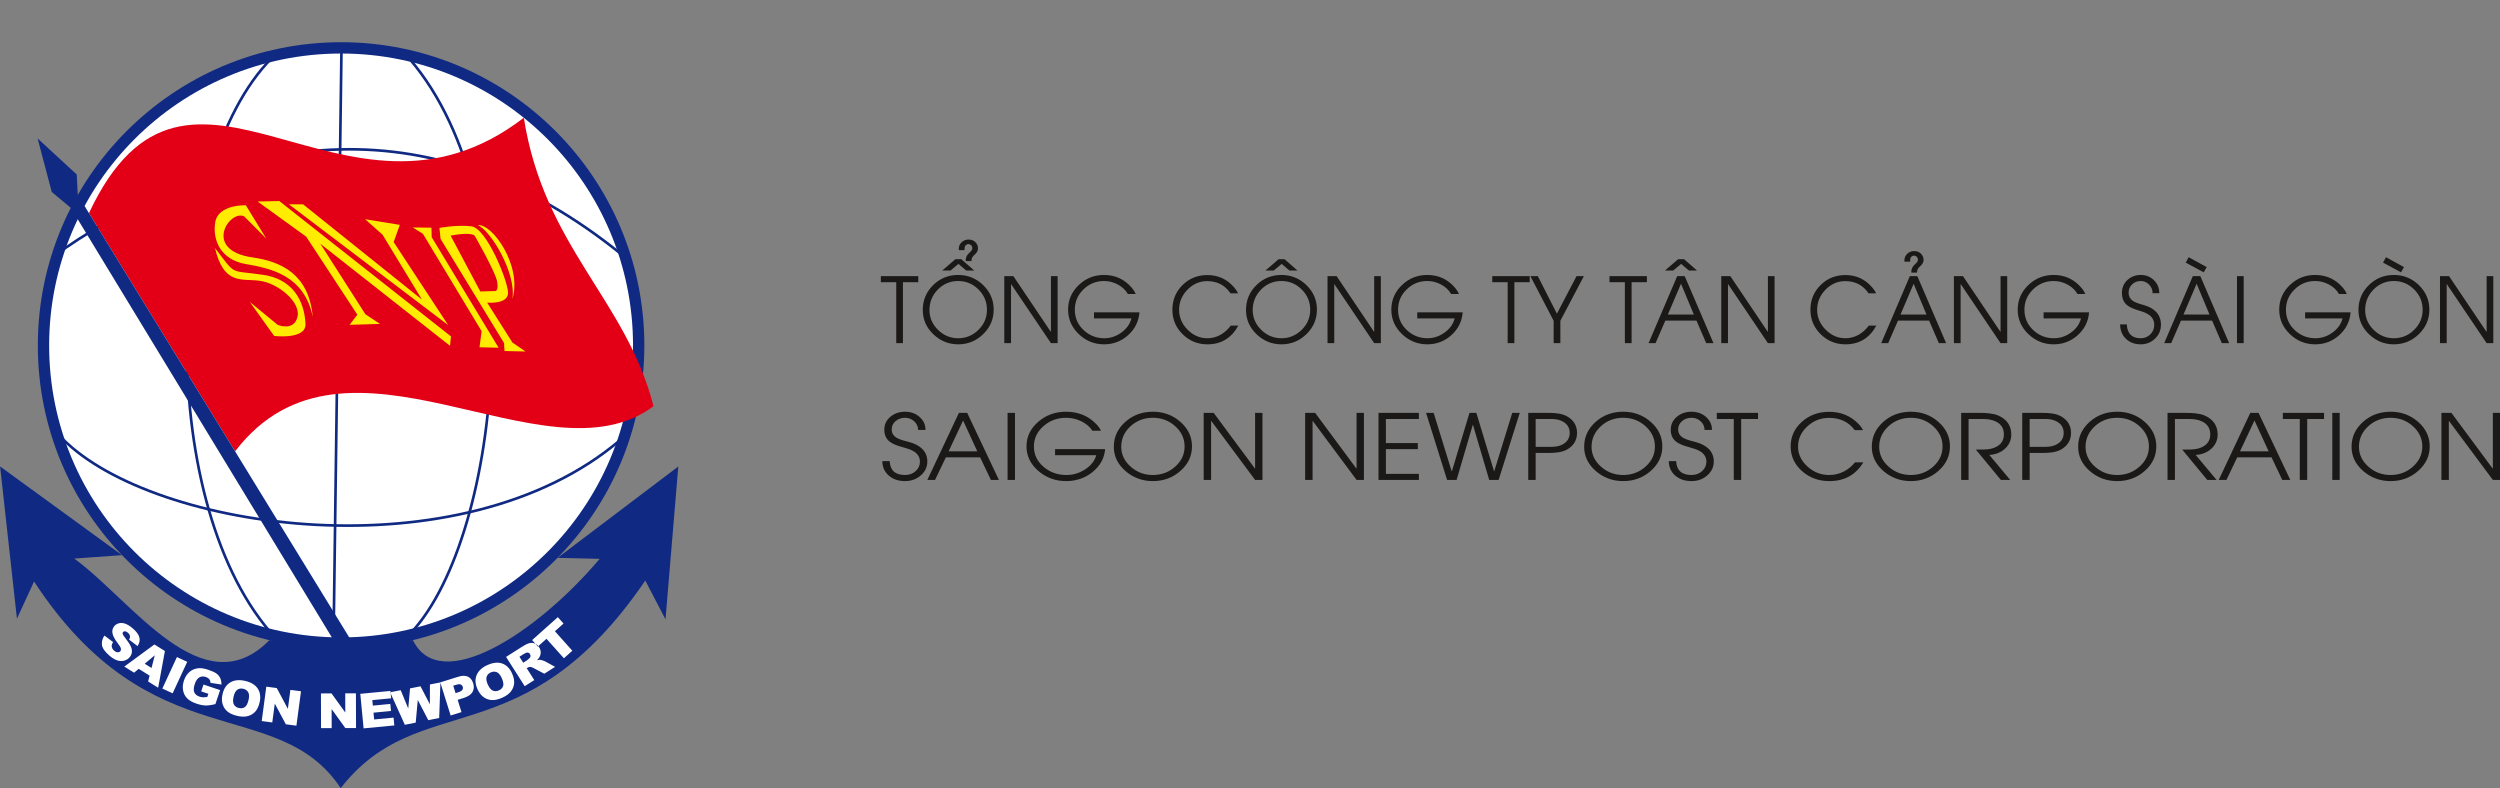 <?xml version="1.0" encoding="UTF-8"?>
<svg xmlns="http://www.w3.org/2000/svg" xmlns:xlink="http://www.w3.org/1999/xlink" width="662.6pt" height="208.9pt" viewBox="0 0 662.6 208.9" version="1.1">
  <rect x="0" y="0" width="662.6" height="208.9" fill="#808080" stroke="none"/>
  <defs>
    <clipPath id="clip1">
      <path d="M 0 123 L 180 123 L 180 208.898 L 0 208.898 Z M 0 123 "></path>
    </clipPath>
    <clipPath id="clip2">
      <path d="M 233 109 L 662.602 109 L 662.602 128 L 233 128 Z M 233 109 "></path>
    </clipPath>
  </defs>
  <g id="surface1">
    <path style=" stroke:none;fill-rule:evenodd;fill:rgb(6.273%,16.479%,51.367%);fill-opacity:1;" d="M 90.402 171.938 C 134.789 171.938 170.777 135.949 170.777 91.562 C 170.777 47.172 134.789 11.188 90.402 11.188 C 46.012 11.188 10.027 47.172 10.027 91.562 C 10.027 135.949 46.012 171.938 90.402 171.938 Z M 90.402 171.938 "></path>
    <path style=" stroke:none;fill-rule:evenodd;fill:rgb(100%,100%,100%);fill-opacity:1;" d="M 90.402 168.938 C 133.133 168.938 167.777 134.293 167.777 91.562 C 167.777 48.828 133.133 14.188 90.402 14.188 C 47.668 14.188 13.027 48.828 13.027 91.562 C 13.027 134.293 47.668 168.938 90.402 168.938 Z M 90.402 168.938 "></path>
    <g clip-path="url(#clip1)" clip-rule="nonzero">
      <path style=" stroke:none;fill-rule:evenodd;fill:rgb(6.273%,16.479%,51.367%);fill-opacity:1;" d="M 0.027 123.633 L 32.336 147.137 L 19.68 148.043 C 35.078 159.238 53.777 187.59 71.391 169.676 L 109.445 169.668 C 116.566 184.359 142.062 168.051 158.93 148.121 L 147.773 147.852 L 179.777 123.633 L 176.387 164.156 L 171.027 153.879 C 138.746 201.215 111.211 182.047 90.305 208.883 C 73.461 183.629 40.121 201.629 9.027 154.129 L 4.488 163.988 Z M 0.027 123.633 "></path>
    </g>
    <path style=" stroke:none;fill-rule:evenodd;fill:rgb(100%,100%,100%);fill-opacity:1;" d="M 27.684 168.453 L 29.965 170.172 C 29.727 170.543 29.605 170.879 29.605 171.176 C 29.602 171.656 29.816 172.086 30.254 172.457 C 30.578 172.734 30.891 172.875 31.191 172.879 C 31.492 172.887 31.723 172.793 31.883 172.602 C 32.039 172.418 32.094 172.188 32.051 171.902 C 32.004 171.617 31.73 171.152 31.227 170.504 C 30.406 169.438 29.934 168.547 29.809 167.832 C 29.676 167.113 29.844 166.48 30.309 165.93 C 30.613 165.574 31.012 165.328 31.504 165.195 C 32 165.059 32.543 165.09 33.141 165.285 C 33.738 165.477 34.422 165.902 35.191 166.555 C 36.137 167.359 36.715 168.137 36.93 168.895 C 37.141 169.648 36.984 170.43 36.461 171.238 L 34.211 169.531 C 34.422 169.164 34.5 168.828 34.438 168.531 C 34.379 168.23 34.188 167.941 33.863 167.668 C 33.598 167.441 33.352 167.324 33.125 167.316 C 32.902 167.309 32.723 167.383 32.594 167.535 C 32.5 167.648 32.469 167.793 32.504 167.977 C 32.527 168.156 32.711 168.461 33.047 168.883 C 33.871 169.934 34.41 170.75 34.664 171.324 C 34.918 171.898 35.016 172.426 34.949 172.902 C 34.883 173.379 34.688 173.809 34.359 174.191 C 33.98 174.641 33.496 174.941 32.91 175.102 C 32.324 175.254 31.715 175.234 31.078 175.027 C 30.441 174.824 29.766 174.418 29.047 173.809 C 27.789 172.742 27.113 171.77 27.02 170.898 C 26.926 170.031 27.148 169.215 27.684 168.453 Z M 39.645 179.07 L 36.762 177.266 L 35.547 178.293 L 32.949 176.672 L 40.922 170.809 L 43.707 172.547 L 41.918 182.277 L 39.254 180.613 Z M 40.164 177.043 L 41.016 173.68 L 38.359 175.918 Z M 46.891 174.148 L 49.621 175.41 L 45.758 183.758 L 43.027 182.496 Z M 53.328 183.246 L 53.938 181.43 L 58.336 182.906 L 57.09 186.613 C 56.066 186.875 55.195 186.996 54.484 186.977 C 53.773 186.957 52.973 186.797 52.086 186.5 C 50.992 186.133 50.16 185.656 49.59 185.074 C 49.02 184.492 48.664 183.785 48.52 182.961 C 48.371 182.137 48.453 181.273 48.758 180.367 C 49.074 179.418 49.562 178.66 50.211 178.094 C 50.859 177.531 51.648 177.199 52.566 177.105 C 53.285 177.031 54.172 177.172 55.227 177.527 C 56.242 177.867 56.977 178.211 57.422 178.555 C 57.867 178.898 58.195 179.309 58.402 179.789 C 58.613 180.266 58.707 180.816 58.684 181.434 L 55.789 180.98 C 55.789 180.613 55.68 180.293 55.469 180.027 C 55.262 179.762 54.945 179.559 54.527 179.418 C 53.906 179.211 53.34 179.25 52.832 179.535 C 52.32 179.82 51.918 180.406 51.621 181.293 C 51.305 182.234 51.266 182.973 51.504 183.504 C 51.742 184.031 52.195 184.41 52.867 184.633 C 53.184 184.742 53.5 184.801 53.816 184.809 C 54.133 184.816 54.516 184.781 54.957 184.699 L 55.23 183.883 Z M 58.984 183.977 C 59.316 182.512 60.008 181.473 61.055 180.855 C 62.105 180.238 63.395 180.105 64.934 180.457 C 66.512 180.816 67.633 181.496 68.301 182.488 C 68.973 183.484 69.141 184.707 68.809 186.148 C 68.57 187.195 68.188 188.012 67.664 188.598 C 67.137 189.18 66.48 189.578 65.691 189.793 C 64.898 190.004 63.98 189.988 62.93 189.75 C 61.863 189.504 61.016 189.141 60.387 188.66 C 59.766 188.176 59.312 187.539 59.039 186.742 C 58.762 185.945 58.742 185.023 58.984 183.977 Z M 61.902 184.652 C 61.699 185.555 61.727 186.246 61.992 186.723 C 62.258 187.199 62.699 187.508 63.309 187.648 C 63.938 187.793 64.473 187.711 64.902 187.402 C 65.34 187.094 65.668 186.441 65.898 185.438 C 66.09 184.594 66.051 183.934 65.781 183.465 C 65.508 182.992 65.066 182.688 64.449 182.547 C 63.859 182.41 63.336 182.5 62.891 182.812 C 62.441 183.125 62.113 183.738 61.902 184.652 Z M 70.582 181.992 L 73.355 182.363 L 76.297 187.875 L 76.965 182.844 L 79.777 183.215 L 78.562 192.332 L 75.754 191.961 L 72.828 186.477 L 72.164 191.48 L 69.367 191.109 Z M 85.062 183.789 L 87.863 183.781 L 91.516 188.848 L 91.504 183.77 L 94.336 183.762 L 94.363 192.961 L 91.527 192.969 L 87.895 187.93 L 87.906 192.98 L 85.086 192.988 Z M 95.492 183.891 L 103.484 183.125 L 103.672 185.082 L 98.676 185.559 L 98.816 187.016 L 103.445 186.574 L 103.625 188.441 L 98.992 188.883 L 99.164 190.688 L 104.309 190.195 L 104.508 192.266 L 96.367 193.047 Z M 103.406 183.484 L 106.203 182.934 L 108.199 187.773 L 108.68 182.449 L 111.453 181.902 L 113.93 186.656 L 113.949 181.414 L 116.73 180.867 L 116.402 190.305 L 113.516 190.871 L 110.727 185.52 L 110.18 191.527 L 107.297 192.094 Z M 116.695 180.852 L 121.457 179.363 C 122.496 179.039 123.348 179.031 124.008 179.336 C 124.672 179.645 125.141 180.23 125.41 181.094 C 125.688 181.98 125.621 182.762 125.215 183.438 C 124.805 184.113 124.023 184.633 122.867 184.996 L 121.297 185.484 L 122.312 188.734 L 119.438 189.633 Z M 120.742 183.707 L 121.445 183.488 C 122.004 183.312 122.363 183.098 122.531 182.848 C 122.699 182.594 122.738 182.328 122.652 182.043 C 122.562 181.766 122.395 181.562 122.137 181.434 C 121.883 181.301 121.488 181.32 120.949 181.488 L 120.129 181.746 Z M 126.566 182.68 C 125.945 181.312 125.863 180.062 126.324 178.938 C 126.785 177.812 127.73 176.922 129.168 176.273 C 130.641 175.605 131.945 175.465 133.078 175.848 C 134.215 176.238 135.09 177.105 135.699 178.453 C 136.145 179.434 136.336 180.312 136.27 181.098 C 136.207 181.879 135.922 182.594 135.426 183.242 C 134.926 183.891 134.184 184.434 133.203 184.879 C 132.207 185.332 131.312 185.559 130.52 185.555 C 129.73 185.547 128.984 185.312 128.281 184.844 C 127.582 184.379 127.012 183.656 126.566 182.68 Z M 129.297 181.445 C 129.68 182.289 130.125 182.824 130.621 183.043 C 131.125 183.258 131.66 183.238 132.23 182.98 C 132.82 182.711 133.195 182.324 133.352 181.816 C 133.512 181.309 133.379 180.59 132.953 179.648 C 132.594 178.863 132.164 178.363 131.664 178.152 C 131.16 177.941 130.625 177.965 130.047 178.227 C 129.496 178.477 129.137 178.867 128.969 179.387 C 128.801 179.906 128.91 180.594 129.297 181.445 Z M 139.066 181.867 L 134.129 174.109 L 138.344 171.426 C 139.125 170.926 139.766 170.609 140.258 170.477 C 140.754 170.336 141.238 170.363 141.711 170.543 C 142.184 170.727 142.578 171.066 142.891 171.562 C 143.164 171.992 143.305 172.426 143.309 172.863 C 143.316 173.301 143.211 173.723 142.992 174.137 C 142.855 174.395 142.625 174.688 142.301 175.008 C 142.664 174.91 142.941 174.867 143.141 174.875 C 143.273 174.879 143.496 174.93 143.805 175.027 C 144.113 175.121 144.332 175.207 144.465 175.281 L 147.121 176.742 L 144.262 178.562 L 141.402 177.059 C 141.035 176.859 140.758 176.758 140.566 176.75 C 140.305 176.746 140.059 176.82 139.828 176.969 L 139.605 177.109 L 141.605 180.254 Z M 138.676 175.645 L 139.746 174.965 C 139.859 174.891 140.062 174.715 140.348 174.43 C 140.496 174.293 140.582 174.125 140.602 173.926 C 140.625 173.727 140.582 173.543 140.477 173.371 C 140.316 173.121 140.109 172.98 139.855 172.957 C 139.602 172.926 139.246 173.059 138.781 173.355 L 137.668 174.062 Z M 141.039 169.652 L 147.848 163.57 L 149.359 165.266 L 147.074 167.309 L 151.691 172.469 L 149.457 174.469 L 144.84 169.305 L 142.555 171.348 Z M 141.039 169.652 "></path>
    <path style="fill:none;stroke-width:7.087;stroke-linecap:butt;stroke-linejoin:miter;stroke:rgb(6.273%,16.479%,51.367%);stroke-opacity:1;stroke-miterlimit:4;" d="M 720.156 1934.859 C 434.531 1646.539 407.578 774.391 716.094 413.883 " transform="matrix(0.1,0,0,-0.1,0,208.9)"></path>
    <path style="fill:none;stroke-width:7.087;stroke-linecap:butt;stroke-linejoin:miter;stroke:rgb(6.273%,16.479%,51.367%);stroke-opacity:1;stroke-miterlimit:4;" d="M 904.961 1952.125 L 884.023 392.281 " transform="matrix(0.1,0,0,-0.1,0,208.9)"></path>
    <path style="fill:none;stroke-width:7.087;stroke-linecap:butt;stroke-linejoin:miter;stroke:rgb(6.273%,16.479%,51.367%);stroke-opacity:1;stroke-miterlimit:4;" d="M 1086.602 1931.578 C 1415.781 1546.344 1329.961 674.508 1091.602 414.273 " transform="matrix(0.1,0,0,-0.1,0,208.9)"></path>
    <path style="fill:none;stroke-width:7.087;stroke-linecap:butt;stroke-linejoin:miter;stroke:rgb(6.273%,16.479%,51.367%);stroke-opacity:1;stroke-miterlimit:4;" d="M 165.352 926.344 C 406.758 681.734 1222.188 563.453 1644.492 923.258 " transform="matrix(0.1,0,0,-0.1,0,208.9)"></path>
    <path style="fill:none;stroke-width:7.087;stroke-linecap:butt;stroke-linejoin:miter;stroke:rgb(6.273%,16.479%,51.367%);stroke-opacity:1;stroke-miterlimit:4;" d="M 1646.133 1415.797 C 1154.688 1811.812 648.086 1755.914 163.359 1425.211 " transform="matrix(0.1,0,0,-0.1,0,208.9)"></path>
    <path style=" stroke:none;fill-rule:evenodd;fill:rgb(89.062%,0%,8.617%);fill-opacity:1;" d="M 138.828 31.211 C 91.078 67.961 50.059 -0.043 23.574 56.496 L 62.309 119.629 C 91.715 81.16 144.34 129.16 173.219 107.66 C 165.969 79.41 144.215 65.41 138.828 31.211 Z M 138.828 31.211 "></path>
    <path style=" stroke:none;fill-rule:evenodd;fill:rgb(6.273%,16.479%,51.367%);fill-opacity:1;" d="M 9.965 36.688 L 13.715 50.875 L 18.762 55.086 L 89.777 171.934 L 94.344 171.84 L 20.613 51.664 L 20.34 46.25 Z M 9.965 36.688 "></path>
    <path style=" stroke:none;fill-rule:evenodd;fill:rgb(100%,92.577%,0%);fill-opacity:1;" d="M 70.562 63.223 L 65.156 54.41 C 65.156 54.41 57.781 54.098 57.031 58.973 C 56.281 63.848 58.656 68.848 65.094 69.973 C 71.531 71.098 80.656 72.848 82.906 84.035 C 81.844 72.535 74.441 69.309 66.906 68.223 C 53.566 66.301 60.898 55.449 64.715 57.352 Z M 66.219 80.035 L 72.656 89.035 C 72.656 89.035 81.156 90.098 80.969 85.848 C 80.781 81.598 78.969 74.223 69.781 72.848 C 60.594 71.473 62.781 73.285 56.969 65.723 C 59.344 75.598 63.906 73.785 68.781 74.41 C 73.656 75.035 79.781 80.035 78.844 83.973 C 77.906 87.91 73.594 86.098 73.594 86.098 Z M 92.652 86.098 L 94.715 83.41 L 81.152 62.723 L 68.277 53.41 L 74.027 53.285 L 119.527 89.16 L 119.277 91.66 L 84.902 64.598 L 96.84 83.285 L 100.715 85.848 Z M 96.777 58.098 L 105.965 59.598 L 104.34 64.16 L 118.777 86.16 L 76.59 54.16 L 80.34 54.16 L 111.84 79.41 L 101.402 62.223 Z M 109.402 60.285 L 112.09 61.973 L 127.652 87.785 L 127.09 92.035 L 132.152 92.16 L 114.422 62.879 L 114.34 60.348 Z M 133.715 93.035 L 139.277 93.16 L 135.809 90.785 L 129.117 80.207 C 129.117 80.207 134.715 80.754 134.652 77.566 C 134.59 74.379 128.934 60.41 124.902 59.973 C 120.871 59.535 116.465 60.41 116.465 60.41 L 116.766 63.316 L 133.59 90.91 Z M 119.43 62.441 L 127.305 77.254 L 131.242 77.129 C 131.242 77.129 132.242 77.191 131.742 74.566 C 131.242 71.941 125.93 62.691 125.93 62.691 C 125.93 62.691 125.805 61.254 119.43 62.441 Z M 126.617 59.691 C 129.871 60.855 136.898 72.254 135.805 79.254 C 138.461 70.441 130.43 59.129 126.617 59.691 Z M 126.617 59.691 "></path>
    <path style=" stroke:none;fill-rule:evenodd;fill:rgb(10.594%,9.813%,9.424%);fill-opacity:1;" d="M 239.316 74.797 L 239.316 90.945 L 237.539 90.945 L 237.539 74.797 L 233.457 74.797 L 233.457 73.184 L 243.375 73.184 L 243.375 74.797 Z M 263.367 82.062 C 263.367 84.609 262.43 86.785 260.555 88.59 C 258.711 90.371 256.508 91.262 253.953 91.262 C 251.441 91.262 249.254 90.379 247.395 88.613 C 245.508 86.82 244.57 84.668 244.57 82.16 C 244.57 79.578 245.484 77.383 247.32 75.57 C 249.148 73.773 251.359 72.875 253.953 72.875 C 256.516 72.875 258.723 73.766 260.566 75.547 C 262.434 77.348 263.367 79.52 263.367 82.062 Z M 261.586 82.086 C 261.586 80.004 260.832 78.211 259.332 76.719 C 257.832 75.227 256.043 74.48 253.953 74.48 C 251.844 74.48 250.051 75.234 248.566 76.742 C 247.09 78.25 246.348 80.055 246.348 82.16 C 246.348 84.203 247.109 85.965 248.625 87.441 C 250.125 88.91 251.902 89.648 253.953 89.648 C 256.035 89.648 257.82 88.906 259.32 87.43 C 260.828 85.953 261.586 84.176 261.586 82.086 Z M 259.207 65.809 C 259.207 66.172 259.098 66.523 258.879 66.863 C 258.82 66.949 258.734 67.059 258.609 67.191 L 258.453 67.359 L 257.973 67.828 C 257.883 67.934 257.789 68.051 257.707 68.18 C 257.566 68.387 257.48 68.727 257.457 69.195 L 255.969 69.195 L 255.969 68.879 C 255.969 68.484 256.082 68.094 256.297 67.719 C 256.359 67.609 256.465 67.469 256.617 67.297 C 256.676 67.227 256.781 67.125 256.922 66.996 L 257.238 66.688 C 257.336 66.578 257.434 66.469 257.516 66.359 C 257.641 66.191 257.707 66 257.707 65.785 C 257.707 65.457 257.605 65.199 257.402 65.016 C 257.172 64.801 256.938 64.695 256.684 64.695 C 256.324 64.695 256.039 64.859 255.816 65.188 C 255.742 65.305 255.688 65.438 255.664 65.586 C 255.648 65.676 255.641 65.91 255.641 66.301 L 254.129 66.301 L 254.129 65.848 C 254.129 65.211 254.395 64.648 254.918 64.16 C 255.402 63.711 255.996 63.492 256.711 63.492 C 257.438 63.492 258.027 63.707 258.477 64.145 C 258.961 64.621 259.207 65.18 259.207 65.809 Z M 256.09 71.703 L 254.023 69.945 L 251.918 71.703 L 249.727 71.703 L 253.207 68.703 L 254.789 68.703 L 258.223 71.703 Z M 278.543 90.945 L 268.004 75.328 L 267.961 75.328 L 267.961 90.945 L 266.176 90.945 L 266.176 73.184 L 268.582 73.184 L 278.492 87.922 L 278.543 87.922 L 278.543 73.184 L 280.309 73.184 L 280.309 90.945 Z M 302 82.789 C 301.805 85.203 300.797 87.223 298.977 88.852 C 297.172 90.457 295.055 91.262 292.613 91.262 C 290.062 91.262 287.84 90.371 285.957 88.59 C 284.047 86.777 283.086 84.602 283.086 82.062 C 283.086 79.504 284.039 77.324 285.934 75.527 C 287.793 73.758 290.012 72.875 292.59 72.875 C 295.52 72.875 297.938 73.961 299.844 76.133 C 300.359 76.711 300.742 77.305 300.992 77.914 L 298.93 77.914 C 298.32 76.859 297.418 76.02 296.227 75.383 C 295.074 74.781 293.875 74.48 292.613 74.48 C 290.496 74.48 288.68 75.219 287.164 76.695 C 285.633 78.184 284.871 79.977 284.871 82.086 C 284.871 84.211 285.641 86.012 287.188 87.48 C 288.723 88.922 290.555 89.648 292.684 89.648 C 294.285 89.648 295.773 89.16 297.148 88.184 C 298.57 87.176 299.477 85.91 299.871 84.395 L 289.953 84.395 L 289.953 82.789 Z M 328.203 86.293 C 326.398 89.605 323.668 91.262 320.02 91.262 C 317.457 91.262 315.273 90.375 313.457 88.602 C 311.637 86.812 310.73 84.641 310.73 82.086 C 310.73 79.504 311.625 77.324 313.426 75.547 C 315.215 73.781 317.406 72.898 319.996 72.898 C 322.801 72.898 325.137 73.953 327.004 76.062 C 327.52 76.641 327.898 77.203 328.129 77.75 L 326.137 77.75 C 324.684 75.586 322.625 74.508 319.961 74.508 C 317.941 74.508 316.184 75.27 314.703 76.801 C 313.242 78.309 312.508 80.078 312.508 82.109 C 312.508 84.109 313.258 85.863 314.75 87.371 C 316.25 88.887 317.996 89.648 319.996 89.648 C 321.242 89.648 322.41 89.344 323.5 88.73 C 324.516 88.156 325.422 87.344 326.211 86.293 Z M 349.039 82.062 C 349.039 84.609 348.102 86.785 346.227 88.59 C 344.383 90.371 342.18 91.262 339.625 91.262 C 337.113 91.262 334.926 90.379 333.066 88.613 C 331.18 86.82 330.242 84.668 330.242 82.16 C 330.242 79.578 331.156 77.383 332.992 75.57 C 334.82 73.773 337.035 72.875 339.625 72.875 C 342.188 72.875 344.395 73.766 346.238 75.547 C 348.105 77.348 349.039 79.52 349.039 82.062 Z M 347.258 82.086 C 347.258 80.004 346.504 78.211 345.004 76.719 C 343.504 75.227 341.715 74.48 339.625 74.48 C 337.516 74.48 335.723 75.234 334.238 76.742 C 332.762 78.25 332.02 80.055 332.02 82.16 C 332.02 84.203 332.781 85.965 334.297 87.441 C 335.797 88.91 337.574 89.648 339.625 89.648 C 341.707 89.648 343.492 88.906 344.992 87.43 C 346.5 85.953 347.258 84.176 347.258 82.086 Z M 341.762 71.703 L 339.695 69.945 L 337.59 71.703 L 335.398 71.703 L 338.879 68.703 L 340.461 68.703 L 343.895 71.703 Z M 364.215 90.945 L 353.676 75.328 L 353.633 75.328 L 353.633 90.945 L 351.848 90.945 L 351.848 73.184 L 354.254 73.184 L 364.164 87.922 L 364.215 87.922 L 364.215 73.184 L 365.98 73.184 L 365.98 90.945 Z M 387.672 82.789 C 387.477 85.203 386.469 87.223 384.648 88.852 C 382.844 90.457 380.727 91.262 378.285 91.262 C 375.734 91.262 373.512 90.371 371.629 88.59 C 369.719 86.777 368.758 84.602 368.758 82.062 C 368.758 79.504 369.711 77.324 371.605 75.527 C 373.465 73.758 375.684 72.875 378.262 72.875 C 381.191 72.875 383.609 73.961 385.516 76.133 C 386.035 76.711 386.414 77.305 386.664 77.914 L 384.602 77.914 C 383.992 76.859 383.09 76.02 381.898 75.383 C 380.746 74.781 379.547 74.48 378.285 74.48 C 376.168 74.48 374.352 75.219 372.836 76.695 C 371.305 78.184 370.543 79.977 370.543 82.086 C 370.543 84.211 371.312 86.012 372.859 87.48 C 374.395 88.922 376.227 89.648 378.355 89.648 C 379.957 89.648 381.445 89.16 382.82 88.184 C 384.242 87.176 385.148 85.91 385.543 84.395 L 375.625 84.395 L 375.625 82.789 Z M 401.371 74.797 L 401.371 90.945 L 399.59 90.945 L 399.59 74.797 L 395.508 74.797 L 395.508 73.184 L 405.426 73.184 L 405.426 74.797 Z M 413.559 85.02 L 413.559 90.945 L 411.777 90.945 L 411.777 85.02 L 405.613 73.184 L 407.582 73.184 L 412.645 83.141 L 417.848 73.184 L 419.793 73.184 Z M 432.438 74.797 L 432.438 90.945 L 430.656 90.945 L 430.656 74.797 L 426.578 74.797 L 426.578 73.184 L 436.492 73.184 L 436.492 74.797 Z M 452.211 90.945 L 449.629 84.969 L 441.383 84.969 L 438.789 90.945 L 436.938 90.945 L 444.523 73.184 L 446.516 73.184 L 454.141 90.945 Z M 445.531 75.207 L 442.051 83.363 L 448.938 83.363 Z M 447.637 71.703 L 445.574 69.945 L 443.465 71.703 L 441.285 71.703 L 444.766 68.703 L 446.352 68.703 L 449.781 71.703 Z M 468.566 90.945 L 458.031 75.328 L 457.984 75.328 L 457.984 90.945 L 456.203 90.945 L 456.203 73.184 L 458.605 73.184 L 468.52 87.922 L 468.566 87.922 L 468.566 73.184 L 470.332 73.184 L 470.332 90.945 Z M 497.309 86.293 C 495.504 89.605 492.777 91.262 489.129 91.262 C 486.566 91.262 484.383 90.375 482.566 88.602 C 480.746 86.812 479.836 84.641 479.836 82.086 C 479.836 79.504 480.734 77.324 482.535 75.547 C 484.32 73.781 486.516 72.898 489.105 72.898 C 491.91 72.898 494.246 73.953 496.113 76.062 C 496.629 76.641 497.008 77.203 497.238 77.75 L 495.246 77.75 C 493.793 75.586 491.734 74.508 489.07 74.508 C 487.051 74.508 485.293 75.27 483.809 76.801 C 482.352 78.309 481.617 80.078 481.617 82.109 C 481.617 84.109 482.367 85.863 483.859 87.371 C 485.359 88.887 487.105 89.648 489.105 89.648 C 490.352 89.648 491.52 89.344 492.609 88.73 C 493.625 88.156 494.531 87.344 495.316 86.293 Z M 513.871 90.945 L 511.289 84.969 L 503.043 84.969 L 500.449 90.945 L 498.598 90.945 L 506.184 73.184 L 508.172 73.184 L 515.801 90.945 Z M 507.191 75.207 L 503.711 83.363 L 510.598 83.363 Z M 509.824 68.867 C 509.824 69.227 509.719 69.578 509.496 69.922 C 509.441 70.012 509.355 70.117 509.23 70.25 L 509.078 70.414 L 508.594 70.883 C 508.5 70.996 508.41 71.109 508.324 71.234 C 508.188 71.445 508.102 71.785 508.078 72.254 L 506.59 72.254 L 506.59 71.938 C 506.59 71.539 506.703 71.156 506.918 70.777 C 506.98 70.672 507.086 70.527 507.234 70.359 C 507.297 70.285 507.402 70.188 507.543 70.051 L 507.859 69.746 C 507.957 69.637 508.055 69.527 508.137 69.418 C 508.262 69.246 508.324 69.055 508.324 68.848 C 508.324 68.52 508.227 68.258 508.023 68.07 C 507.793 67.859 507.559 67.754 507.305 67.754 C 506.945 67.754 506.656 67.918 506.438 68.246 C 506.363 68.363 506.309 68.5 506.285 68.645 C 506.27 68.73 506.262 68.969 506.262 69.359 L 504.75 69.359 L 504.75 68.902 C 504.75 68.27 505.016 67.707 505.539 67.215 C 506.023 66.77 506.617 66.547 507.328 66.547 C 508.059 66.547 508.645 66.766 509.098 67.203 C 509.582 67.684 509.824 68.234 509.824 68.867 Z M 530.227 90.945 L 519.691 75.328 L 519.645 75.328 L 519.645 90.945 L 517.863 90.945 L 517.863 73.184 L 520.266 73.184 L 530.18 87.922 L 530.227 87.922 L 530.227 73.184 L 531.992 73.184 L 531.992 90.945 Z M 553.688 82.789 C 553.488 85.203 552.48 87.223 550.66 88.852 C 548.859 90.457 546.738 91.262 544.297 91.262 C 541.746 91.262 539.527 90.371 537.641 88.59 C 535.73 86.777 534.77 84.602 534.77 82.062 C 534.77 79.504 535.723 77.324 537.617 75.527 C 539.477 73.758 541.699 72.875 544.273 72.875 C 547.207 72.875 549.621 73.961 551.531 76.133 C 552.047 76.711 552.426 77.305 552.68 77.914 L 550.613 77.914 C 550.004 76.859 549.102 76.02 547.91 75.383 C 546.758 74.781 545.559 74.48 544.297 74.48 C 542.18 74.48 540.367 75.219 538.852 76.695 C 537.316 78.184 536.555 79.977 536.555 82.086 C 536.555 84.211 537.324 86.012 538.875 87.48 C 540.406 88.922 542.238 89.648 544.371 89.648 C 545.969 89.648 547.457 89.16 548.832 88.184 C 550.254 87.176 551.16 85.91 551.555 84.395 L 541.637 84.395 L 541.637 82.789 Z M 572.738 86.047 C 572.738 87.52 572.211 88.754 571.152 89.762 C 570.117 90.762 568.859 91.262 567.383 91.262 C 565.797 91.262 564.492 90.777 563.477 89.809 C 562.457 88.844 561.934 87.562 561.91 85.977 L 563.691 85.977 C 563.793 88.422 565.023 89.648 567.383 89.648 C 568.375 89.648 569.215 89.312 569.902 88.637 C 570.605 87.949 570.957 87.109 570.957 86.117 C 570.957 85.047 570.539 84.191 569.703 83.539 C 569.367 83.281 568.945 83.043 568.438 82.828 C 568.055 82.672 567.574 82.508 566.992 82.336 C 566.254 82.113 565.656 81.906 565.215 81.711 C 564.621 81.461 564.133 81.184 563.75 80.867 C 562.844 80.117 562.391 79.043 562.391 77.645 C 562.391 76.262 562.879 75.117 563.855 74.211 C 564.812 73.324 565.988 72.875 567.383 72.875 C 568.758 72.875 569.918 73.336 570.863 74.246 C 571.82 75.18 572.301 76.332 572.301 77.703 L 570.523 77.703 C 570.523 76.832 570.219 76.074 569.609 75.441 C 568.988 74.801 568.25 74.48 567.383 74.48 C 566.48 74.48 565.727 74.773 565.109 75.359 C 564.48 75.945 564.168 76.688 564.168 77.574 C 564.168 78.605 564.645 79.391 565.602 79.93 C 565.953 80.125 566.41 80.316 566.969 80.496 L 568.391 80.914 C 569.742 81.324 570.785 81.926 571.52 82.73 C 572.328 83.621 572.738 84.727 572.738 86.047 Z M 588.875 90.945 L 586.293 84.969 L 578.047 84.969 L 575.453 90.945 L 573.602 90.945 L 581.188 73.184 L 583.18 73.184 L 590.805 90.945 Z M 582.195 75.207 L 578.715 83.363 L 585.602 83.363 Z M 584.07 72.176 L 579.309 69.605 L 580.082 68.168 L 584.867 70.789 Z M 592.891 90.945 L 592.891 73.184 L 594.668 73.184 L 594.668 90.945 Z M 623 82.789 C 622.801 85.203 621.793 87.223 619.973 88.852 C 618.172 90.457 616.051 91.262 613.609 91.262 C 611.059 91.262 608.84 90.371 606.953 88.59 C 605.043 86.777 604.082 84.602 604.082 82.062 C 604.082 79.504 605.035 77.324 606.93 75.527 C 608.789 73.758 611.012 72.875 613.586 72.875 C 616.52 72.875 618.934 73.961 620.844 76.133 C 621.359 76.711 621.738 77.305 621.988 77.914 L 619.926 77.914 C 619.316 76.859 618.414 76.02 617.223 75.383 C 616.07 74.781 614.871 74.48 613.609 74.48 C 611.492 74.48 609.68 75.219 608.164 76.695 C 606.629 78.184 605.867 79.977 605.867 82.086 C 605.867 84.211 606.637 86.012 608.188 87.48 C 609.719 88.922 611.551 89.648 613.684 89.648 C 615.281 89.648 616.77 89.16 618.145 88.184 C 619.566 87.176 620.473 85.91 620.867 84.395 L 610.949 84.395 L 610.949 82.789 Z M 643.879 82.062 C 643.879 84.609 642.941 86.785 641.066 88.59 C 639.223 90.371 637.023 91.262 634.465 91.262 C 631.953 91.262 629.766 90.379 627.906 88.613 C 626.023 86.82 625.082 84.668 625.082 82.16 C 625.082 79.578 626 77.383 627.836 75.57 C 629.664 73.773 631.875 72.875 634.465 72.875 C 637.031 72.875 639.234 73.766 641.078 75.547 C 642.945 77.348 643.879 79.52 643.879 82.062 Z M 642.098 82.086 C 642.098 80.004 641.348 78.211 639.848 76.719 C 638.348 75.227 636.555 74.48 634.465 74.48 C 632.359 74.48 630.562 75.234 629.078 76.742 C 627.602 78.25 626.863 80.055 626.863 82.16 C 626.863 84.203 627.621 85.965 629.137 87.441 C 630.637 88.91 632.414 89.648 634.465 89.648 C 636.547 89.648 638.336 88.906 639.836 87.43 C 641.344 85.953 642.098 84.176 642.098 82.086 Z M 636.367 72.176 L 631.609 69.605 L 632.383 68.168 L 637.148 70.789 Z M 659.055 90.945 L 648.52 75.328 L 648.473 75.328 L 648.473 90.945 L 646.691 90.945 L 646.691 73.184 L 649.094 73.184 L 659.008 87.922 L 659.055 87.922 L 659.055 73.184 L 660.824 73.184 L 660.824 90.945 Z M 659.055 90.945 "></path>
    <g clip-path="url(#clip2)" clip-rule="nonzero">
      <path style=" stroke:none;fill-rule:evenodd;fill:rgb(10.594%,9.813%,9.424%);fill-opacity:1;" d="M 245.781 122.297 C 245.781 123.77 245.199 125.004 244.035 126.012 C 242.891 127.012 241.504 127.512 239.875 127.512 C 238.129 127.512 236.691 127.027 235.574 126.059 C 234.449 125.094 233.871 123.812 233.844 122.227 L 235.809 122.227 C 235.922 124.672 237.273 125.895 239.875 125.895 C 240.969 125.895 241.895 125.559 242.656 124.887 C 243.43 124.199 243.816 123.359 243.816 122.367 C 243.816 121.297 243.355 120.441 242.434 119.789 C 242.062 119.531 241.602 119.293 241.039 119.074 C 240.617 118.918 240.09 118.754 239.449 118.582 C 238.633 118.363 237.977 118.156 237.488 117.961 C 236.836 117.711 236.297 117.434 235.875 117.117 C 234.871 116.367 234.375 115.293 234.375 113.895 C 234.375 112.512 234.914 111.367 235.988 110.461 C 237.047 109.57 238.344 109.125 239.875 109.125 C 241.395 109.125 242.672 109.582 243.711 110.496 C 244.77 111.426 245.301 112.578 245.301 113.953 L 243.336 113.953 C 243.336 113.078 243.004 112.324 242.332 111.691 C 241.648 111.051 240.832 110.73 239.875 110.73 C 238.883 110.73 238.051 111.023 237.371 111.609 C 236.68 112.195 236.336 112.938 236.336 113.824 C 236.336 114.855 236.859 115.641 237.914 116.18 C 238.301 116.375 238.805 116.562 239.422 116.742 L 240.988 117.164 C 242.477 117.57 243.629 118.176 244.434 118.98 C 245.332 119.871 245.781 120.977 245.781 122.297 Z M 262.621 127.195 L 259.777 121.219 L 250.688 121.219 L 247.828 127.195 L 245.789 127.195 L 254.148 109.43 L 256.344 109.43 L 264.75 127.195 Z M 255.258 111.457 L 251.422 119.613 L 259.016 119.613 Z M 267.047 109.43 L 269.012 109.43 L 269.012 127.195 L 267.047 127.195 Z M 292.91 119.039 C 292.695 121.453 291.586 123.473 289.578 125.102 C 287.59 126.707 285.254 127.512 282.562 127.512 C 279.75 127.512 277.305 126.621 275.227 124.84 C 273.121 123.027 272.062 120.852 272.062 118.312 C 272.062 115.75 273.109 113.57 275.199 111.777 C 277.25 110.008 279.699 109.125 282.535 109.125 C 285.77 109.125 288.434 110.211 290.535 112.383 C 291.105 112.961 291.523 113.555 291.801 114.164 L 289.527 114.164 C 288.855 113.109 287.859 112.27 286.547 111.633 C 285.273 111.031 283.953 110.73 282.562 110.73 C 280.23 110.73 278.23 111.469 276.559 112.945 C 274.871 114.43 274.027 116.227 274.027 118.336 C 274.027 120.461 274.879 122.258 276.586 123.727 C 278.273 125.172 280.293 125.895 282.645 125.895 C 284.406 125.895 286.047 125.406 287.562 124.43 C 289.129 123.422 290.129 122.16 290.562 120.645 L 279.633 120.645 L 279.633 119.039 Z M 315.926 118.312 C 315.926 120.859 314.895 123.035 312.828 124.84 C 310.793 126.621 308.367 127.512 305.551 127.512 C 302.781 127.512 300.371 126.629 298.32 124.863 C 296.246 123.066 295.207 120.914 295.207 118.406 C 295.207 115.828 296.219 113.633 298.242 111.82 C 300.258 110.023 302.695 109.125 305.551 109.125 C 308.379 109.125 310.809 110.016 312.84 111.797 C 314.898 113.594 315.926 115.766 315.926 118.312 Z M 313.965 118.336 C 313.965 116.25 313.137 114.461 311.48 112.969 C 309.828 111.477 307.852 110.73 305.551 110.73 C 303.227 110.73 301.25 111.484 299.613 112.992 C 297.984 114.5 297.172 116.305 297.172 118.406 C 297.172 120.453 298.008 122.215 299.68 123.691 C 301.332 125.16 303.289 125.895 305.551 125.895 C 307.844 125.895 309.816 125.156 311.469 123.68 C 313.129 122.203 313.965 120.422 313.965 118.336 Z M 332.652 127.195 L 321.039 111.574 L 320.992 111.574 L 320.992 127.195 L 319.023 127.195 L 319.023 109.43 L 321.676 109.43 L 332.602 124.172 L 332.652 124.172 L 332.652 109.43 L 334.602 109.43 L 334.602 127.195 Z M 359.543 127.195 L 347.93 111.574 L 347.883 111.574 L 347.883 127.195 L 345.914 127.195 L 345.914 109.43 L 348.566 109.43 L 359.488 124.172 L 359.543 124.172 L 359.543 109.43 L 361.492 109.43 L 361.492 127.195 Z M 365.355 127.195 L 365.355 109.43 L 376.062 109.43 L 376.062 111.047 L 367.316 111.047 L 367.316 117.422 L 375.777 117.422 L 375.777 119.039 L 367.316 119.039 L 367.316 125.59 L 376.062 125.59 L 376.062 127.195 Z M 397.195 127.195 L 394.699 127.195 L 390.402 112.629 L 390.336 112.629 L 386.059 127.195 L 383.539 127.195 L 377.965 109.43 L 379.977 109.43 L 384.754 124.91 L 384.805 124.91 L 389.469 109.43 L 391.293 109.43 L 395.977 124.887 L 396.031 124.887 L 400.809 109.43 L 402.797 109.43 Z M 417.977 114.738 C 417.977 116.582 417.168 118.008 415.551 119.016 C 414.879 119.43 414.066 119.715 413.121 119.871 C 412.723 119.938 412.289 119.98 411.812 120.012 C 411.434 120.035 411 120.047 410.5 120.047 L 407.012 120.047 L 407.012 127.195 L 405.047 127.195 L 405.047 109.43 L 410.5 109.43 C 411 109.43 411.434 109.445 411.812 109.465 C 412.289 109.496 412.723 109.543 413.121 109.609 C 414.066 109.773 414.879 110.059 415.551 110.473 C 417.168 111.473 417.977 112.895 417.977 114.738 Z M 416.031 114.738 C 416.031 113.23 415.27 112.152 413.754 111.504 C 413.266 111.285 412.719 111.148 412.113 111.094 L 411.273 111.047 L 407.012 111.047 L 407.012 118.43 L 411.273 118.43 L 412.113 118.383 C 412.719 118.328 413.266 118.195 413.754 117.984 C 415.27 117.328 416.031 116.246 416.031 114.738 Z M 440.582 118.312 C 440.582 120.859 439.551 123.035 437.484 124.84 C 435.449 126.621 433.027 127.512 430.207 127.512 C 427.441 127.512 425.027 126.629 422.977 124.863 C 420.902 123.066 419.863 120.914 419.863 118.406 C 419.863 115.828 420.875 113.633 422.898 111.82 C 424.914 110.023 427.352 109.125 430.207 109.125 C 433.035 109.125 435.465 110.016 437.496 111.797 C 439.555 113.594 440.582 115.766 440.582 118.312 Z M 438.621 118.336 C 438.621 116.25 437.793 114.461 436.137 112.969 C 434.484 111.477 432.512 110.73 430.207 110.73 C 427.887 110.73 425.906 111.484 424.27 112.992 C 422.645 114.5 421.828 116.305 421.828 118.406 C 421.828 120.453 422.664 122.215 424.336 123.691 C 425.988 125.16 427.945 125.895 430.207 125.895 C 432.5 125.895 434.473 125.156 436.125 123.68 C 437.789 122.203 438.621 120.422 438.621 118.336 Z M 454.223 122.297 C 454.223 123.77 453.641 125.004 452.477 126.012 C 451.336 127.012 449.945 127.512 448.32 127.512 C 446.574 127.512 445.137 127.027 444.016 126.059 C 442.895 125.094 442.316 123.812 442.289 122.227 L 444.25 122.227 C 444.367 124.672 445.719 125.895 448.32 125.895 C 449.414 125.895 450.34 125.559 451.098 124.887 C 451.875 124.199 452.262 123.359 452.262 122.367 C 452.262 121.297 451.797 120.441 450.879 119.789 C 450.508 119.531 450.043 119.293 449.484 119.074 C 449.062 118.918 448.531 118.754 447.891 118.582 C 447.078 118.363 446.418 118.156 445.93 117.961 C 445.277 117.711 444.738 117.434 444.316 117.117 C 443.316 116.367 442.816 115.293 442.816 113.895 C 442.816 112.512 443.355 111.367 444.434 110.461 C 445.488 109.57 446.785 109.125 448.32 109.125 C 449.836 109.125 451.113 109.582 452.156 110.496 C 453.215 111.426 453.742 112.578 453.742 113.953 L 451.781 113.953 C 451.781 113.078 451.445 112.324 450.777 111.691 C 450.094 111.051 449.277 110.73 448.32 110.73 C 447.328 110.73 446.496 111.023 445.816 111.609 C 445.125 112.195 444.781 112.938 444.781 113.824 C 444.781 114.855 445.305 115.641 446.359 116.18 C 446.746 116.375 447.25 116.562 447.867 116.742 L 449.43 117.164 C 450.922 117.57 452.07 118.176 452.879 118.98 C 453.773 119.871 454.223 120.977 454.223 122.297 Z M 461.48 111.047 L 461.48 127.195 L 459.52 127.195 L 459.52 111.047 L 455.023 111.047 L 455.023 109.43 L 465.953 109.43 L 465.953 111.047 Z M 493.852 122.543 C 491.863 125.855 488.855 127.512 484.836 127.512 C 482.008 127.512 479.602 126.625 477.602 124.852 C 475.594 123.062 474.594 120.891 474.594 118.336 C 474.594 115.75 475.582 113.57 477.566 111.797 C 479.535 110.031 481.953 109.148 484.809 109.148 C 487.898 109.148 490.473 110.203 492.531 112.312 C 493.102 112.891 493.516 113.453 493.773 114 L 491.574 114 C 489.977 111.836 487.703 110.754 484.77 110.754 C 482.543 110.754 480.605 111.52 478.973 113.051 C 477.363 114.559 476.555 116.328 476.555 118.359 C 476.555 120.359 477.379 122.113 479.023 123.621 C 480.676 125.137 482.605 125.895 484.809 125.895 C 486.18 125.895 487.465 125.59 488.672 124.98 C 489.789 124.402 490.785 123.59 491.656 122.543 Z M 516.816 118.312 C 516.816 120.859 515.785 123.035 513.719 124.84 C 511.684 126.621 509.262 127.512 506.441 127.512 C 503.676 127.512 501.262 126.629 499.211 124.863 C 497.137 123.066 496.102 120.914 496.102 118.406 C 496.102 115.828 497.109 113.633 499.133 111.82 C 501.148 110.023 503.586 109.125 506.441 109.125 C 509.27 109.125 511.699 110.016 513.73 111.797 C 515.789 113.594 516.816 115.766 516.816 118.312 Z M 514.855 118.336 C 514.855 116.25 514.027 114.461 512.371 112.969 C 510.719 111.477 508.746 110.73 506.441 110.73 C 504.121 110.73 502.141 111.484 500.504 112.992 C 498.879 114.5 498.062 116.305 498.062 118.406 C 498.062 120.453 498.898 122.215 500.57 123.691 C 502.223 125.16 504.18 125.895 506.441 125.895 C 508.734 125.895 510.707 125.156 512.359 123.68 C 514.023 122.203 514.855 120.422 514.855 118.336 Z M 533.066 115.172 C 533.066 116.664 532.508 117.918 531.387 118.934 C 530.293 119.926 528.914 120.473 527.254 120.574 L 532.781 127.195 L 530.316 127.195 L 523.676 119.156 L 525.793 119.145 C 526.68 119.121 527.379 119.035 527.887 118.887 C 530.039 118.293 531.113 117.039 531.113 115.125 C 531.113 113.555 530.402 112.418 528.973 111.715 C 528.414 111.445 527.793 111.254 527.125 111.152 C 526.625 111.082 525.969 111.047 525.164 111.047 L 521.75 111.047 L 521.75 127.195 L 519.789 127.195 L 519.789 109.43 L 524.762 109.43 C 525.203 109.43 525.594 109.441 525.949 109.453 C 526.406 109.477 526.824 109.508 527.203 109.547 C 528.164 109.656 528.957 109.844 529.582 110.109 C 531.902 111.125 533.066 112.812 533.066 115.172 Z M 548.906 114.738 C 548.906 116.582 548.094 118.008 546.477 119.016 C 545.805 119.43 544.996 119.715 544.047 119.871 C 543.648 119.938 543.219 119.98 542.742 120.012 C 542.363 120.035 541.926 120.047 541.426 120.047 L 537.941 120.047 L 537.941 127.195 L 535.973 127.195 L 535.973 109.43 L 541.426 109.43 C 541.926 109.43 542.363 109.445 542.742 109.465 C 543.219 109.496 543.648 109.543 544.047 109.609 C 544.996 109.773 545.805 110.059 546.477 110.473 C 548.094 111.473 548.906 112.895 548.906 114.738 Z M 546.957 114.738 C 546.957 113.23 546.199 112.152 544.68 111.504 C 544.191 111.285 543.645 111.148 543.043 111.094 L 542.199 111.047 L 537.941 111.047 L 537.941 118.43 L 542.199 118.43 L 543.043 118.383 C 543.645 118.328 544.191 118.195 544.68 117.984 C 546.199 117.328 546.957 116.246 546.957 114.738 Z M 571.508 118.312 C 571.508 120.859 570.477 123.035 568.41 124.84 C 566.379 126.621 563.953 127.512 561.137 127.512 C 558.367 127.512 555.953 126.629 553.906 124.863 C 551.828 123.066 550.793 120.914 550.793 118.406 C 550.793 115.828 551.801 113.633 553.824 111.82 C 555.84 110.023 558.277 109.125 561.137 109.125 C 563.961 109.125 566.391 110.016 568.422 111.797 C 570.48 113.594 571.508 115.766 571.508 118.312 Z M 569.547 118.336 C 569.547 116.25 568.719 114.461 567.066 112.969 C 565.41 111.477 563.438 110.73 561.137 110.73 C 558.812 110.73 556.832 111.484 555.195 112.992 C 553.57 114.5 552.754 116.305 552.754 118.406 C 552.754 120.453 553.59 122.215 555.262 123.691 C 556.914 125.16 558.875 125.895 561.137 125.895 C 563.43 125.895 565.398 125.156 567.051 123.68 C 568.715 122.203 569.547 120.422 569.547 118.336 Z M 587.762 115.172 C 587.762 116.664 587.199 117.918 586.082 118.934 C 584.988 119.926 583.605 120.473 581.945 120.574 L 587.473 127.195 L 585.008 127.195 L 578.371 119.156 L 580.484 119.145 C 581.371 119.121 582.074 119.035 582.582 118.887 C 584.73 118.293 585.809 117.039 585.809 115.125 C 585.809 113.555 585.094 112.418 583.664 111.715 C 583.105 111.445 582.488 111.254 581.816 111.152 C 581.32 111.082 580.66 111.047 579.855 111.047 L 576.441 111.047 L 576.441 127.195 L 574.48 127.195 L 574.48 109.43 L 579.453 109.43 C 579.895 109.43 580.289 109.441 580.641 109.453 C 581.098 109.477 581.516 109.508 581.898 109.547 C 582.859 109.656 583.652 109.844 584.273 110.109 C 586.598 111.125 587.762 112.812 587.762 115.172 Z M 604.891 127.195 L 602.047 121.219 L 592.953 121.219 L 590.098 127.195 L 588.055 127.195 L 596.414 109.43 L 598.609 109.43 L 607.02 127.195 Z M 597.527 111.457 L 593.691 119.613 L 601.281 119.613 Z M 611.5 111.047 L 611.5 127.195 L 609.535 127.195 L 609.535 111.047 L 605.039 111.047 L 605.039 109.43 L 615.969 109.43 L 615.969 111.047 Z M 618.152 109.43 L 620.113 109.43 L 620.113 127.195 L 618.152 127.195 Z M 643.973 118.312 C 643.973 120.859 642.941 123.035 640.875 124.84 C 638.844 126.621 636.418 127.512 633.602 127.512 C 630.832 127.512 628.418 126.629 626.371 124.863 C 624.293 123.066 623.258 120.914 623.258 118.406 C 623.258 115.828 624.266 113.633 626.289 111.82 C 628.305 110.023 630.742 109.125 633.602 109.125 C 636.426 109.125 638.855 110.016 640.887 111.797 C 642.945 113.594 643.973 115.766 643.973 118.312 Z M 642.012 118.336 C 642.012 116.25 641.184 114.461 639.531 112.969 C 637.875 111.477 635.902 110.73 633.602 110.73 C 631.277 110.73 629.297 111.484 627.66 112.992 C 626.035 114.5 625.219 116.305 625.219 118.406 C 625.219 120.453 626.055 122.215 627.727 123.691 C 629.379 125.16 631.34 125.895 633.602 125.895 C 635.891 125.895 637.863 125.156 639.516 123.68 C 641.18 122.203 642.012 120.422 642.012 118.336 Z M 660.703 127.195 L 649.09 111.574 L 649.039 111.574 L 649.039 127.195 L 647.074 127.195 L 647.074 109.43 L 649.723 109.43 L 660.648 124.172 L 660.703 124.172 L 660.703 109.43 L 662.648 109.43 L 662.648 127.195 Z M 660.703 127.195 "></path>
    </g>
  </g>
</svg>
